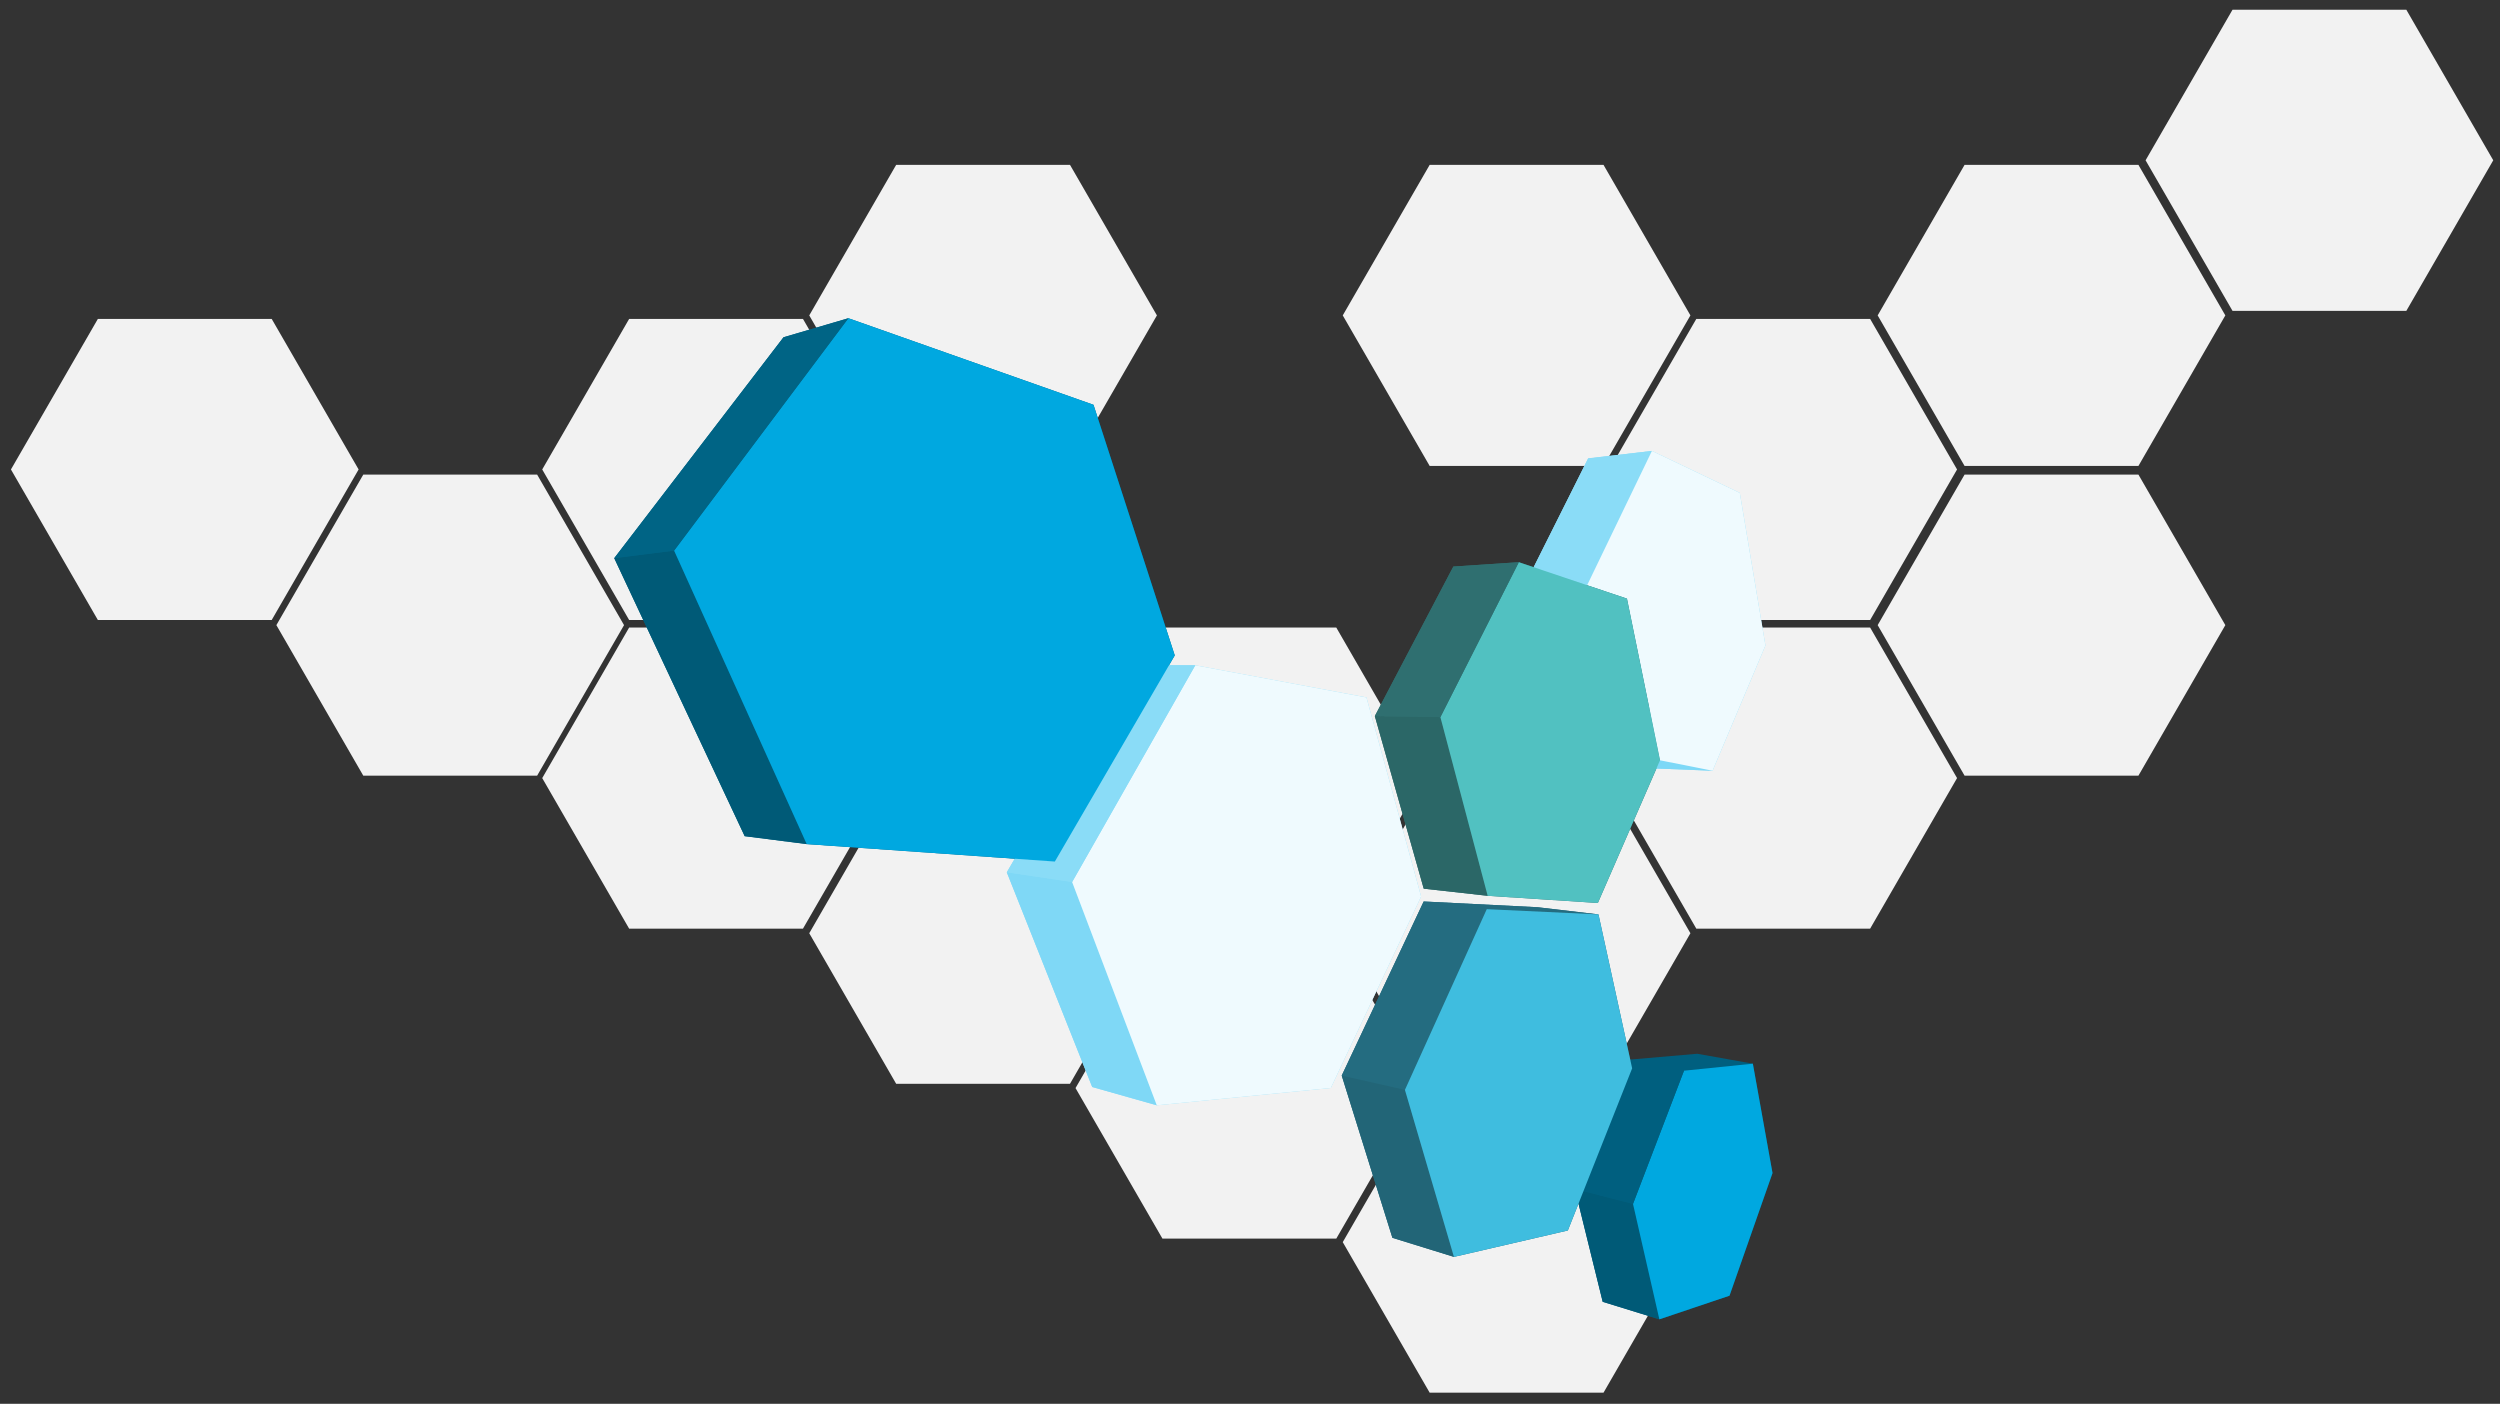 <?xml version="1.0" encoding="utf-8"?>
<!-- Generator: Adobe Illustrator 16.0.0, SVG Export Plug-In . SVG Version: 6.00 Build 0)  -->
<!DOCTYPE svg PUBLIC "-//W3C//DTD SVG 1.1//EN" "http://www.w3.org/Graphics/SVG/1.1/DTD/svg11.dtd">
<svg version="1.1" xmlns="http://www.w3.org/2000/svg" xmlns:xlink="http://www.w3.org/1999/xlink" x="0px" y="0px"
	 width="1248.781px" height="701.22px" viewBox="0 0 1248.781 701.22" enable-background="new 0 0 1248.781 701.22"
	 xml:space="preserve">
<rect x="0" y="0" width="1248.781" height="701.22" fill="#333333" stroke="none"/>
<g id="Layer_1">
	<polygon fill="#F2F2F2" points="1115.162,155.27 1071.746,80.071 1115.162,4.872 1201.994,4.872 1245.41,80.071 1201.994,155.27 	
		"/>
	<polygon fill="#F2F2F2" points="981.334,232.748 937.918,157.548 981.334,82.349 1068.167,82.349 1111.583,157.548 
		1068.167,232.748 	"/>
	<polygon fill="#F2F2F2" points="981.334,387.459 937.918,312.26 981.334,237.061 1068.167,237.061 1111.583,312.26 
		1068.167,387.459 	"/>
	<polygon fill="#F2F2F2" points="847.327,309.703 803.911,234.504 847.327,159.305 934.159,159.305 977.575,234.504 
		934.159,309.703 	"/>
	<polygon fill="#F2F2F2" points="714.138,232.748 670.722,157.548 714.138,82.349 800.97,82.349 844.386,157.548 800.97,232.748 	
		"/>
	<polygon fill="#F2F2F2" points="847.327,463.868 803.911,388.669 847.327,313.47 934.159,313.47 977.575,388.669 934.159,463.868 	
		"/>
	<polygon fill="#F2F2F2" points="714.138,541.364 670.722,466.165 714.138,390.966 800.97,390.966 844.386,466.165 800.97,541.364 	
		"/>
	<polygon fill="#F2F2F2" points="714.138,695.664 670.722,620.465 714.138,545.266 800.97,545.266 844.386,620.465 800.97,695.664 	
		"/>
	<polygon fill="#F2F2F2" points="580.655,618.711 537.239,543.512 580.655,468.313 667.487,468.313 710.903,543.512 
		667.487,618.711 	"/>
	<polygon fill="#F2F2F2" points="447.646,541.364 404.23,466.165 447.646,390.966 534.478,390.966 577.894,466.165 534.478,541.364 
			"/>
	<polygon fill="#F2F2F2" points="580.655,463.869 537.239,388.669 580.655,313.47 667.487,313.47 710.903,388.669 667.487,463.869 	
		"/>
	<polygon fill="#F2F2F2" points="447.646,232.748 404.23,157.548 447.646,82.349 534.478,82.349 577.894,157.548 534.478,232.748 	
		"/>
	<polygon fill="#F2F2F2" points="314.263,309.703 270.847,234.503 314.263,159.304 401.095,159.304 444.511,234.503 
		401.095,309.703 	"/>
	<polygon fill="#F2F2F2" points="447.646,387.459 404.23,312.259 447.646,237.06 534.478,237.06 577.894,312.259 534.478,387.459 	
		"/>
	<polygon fill="#F2F2F2" points="314.263,463.869 270.847,388.669 314.263,313.47 401.095,313.47 444.511,388.669 401.095,463.869 	
		"/>
	<polygon fill="#F2F2F2" points="181.468,387.459 138.052,312.259 181.468,237.06 268.3,237.06 311.716,312.259 268.3,387.459 	"/>
	<polygon fill="#F2F2F2" points="48.886,309.703 5.47,234.503 48.886,159.304 135.718,159.304 179.134,234.503 135.718,309.703 	"/>
</g>
<g id="Layer_2">
	<polygon fill="#8ADCF7" points="869.051,246.21 825.16,225.23 793.305,228.961 760.722,293.997 792.797,292.313 812.706,299.013 
		829.2,379.769 798.429,378.677 825.359,383.804 855.454,384.996 881.858,322.413 	"/>
	<polygon fill="#005F7F" points="875.568,531.32 847.785,526.368 812.385,529.433 786.672,593.901 800.569,650.268 828.872,659.016 
		863.913,647.213 885.392,585.951 	"/>
	<polygon fill="#246C80" points="798.457,456.755 768.066,453.171 711.151,450.294 670.204,537.265 695.522,618.312 
		726.259,627.829 783.164,614.639 815.276,533.65 	"/>
	<polygon fill="#2F6F70" points="812.706,299.013 792.797,292.313 758.669,280.828 725.964,283.004 686.743,357.692 
		711.175,443.907 743.118,447.471 798.147,451.054 829.2,379.769 	"/>
	<polygon fill="#8ADCF7" points="682.562,348.374 597.051,332.317 563.704,332.21 502.905,435.708 545.576,542.975 577.827,552.105 
		664.76,543.451 709.866,447.833 	"/>
	<polygon fill="#006485" points="546.219,202.201 423.776,158.952 391.377,168.466 306.82,278.809 371.984,417.682 402.975,421.649 
		526.91,430.356 586.8,327.379 	"/>
	<g>
		<polygon fill="#005A77" points="828.872,659.016 800.569,650.268 786.672,593.901 815.707,601.359 		"/>
	</g>
	<g>
		<polygon fill="#00A8E0" points="875.568,531.32 885.392,585.951 863.913,647.213 828.872,659.016 815.707,601.359 
			841.175,534.827 		"/>
	</g>
	<g>
		<g>
			<polygon fill="#005F7F" points="815.707,601.359 786.672,593.901 812.385,529.433 841.175,534.827 			"/>
		</g>
	</g>
	<g>
		<g>
			<polygon fill="#7DD8F7" points="855.454,384.996 825.359,383.804 798.429,378.677 829.2,379.769 			"/>
		</g>
	</g>
	<g>
		<polygon fill="#8ADCF7" points="792.797,292.313 760.722,293.997 793.305,228.961 825.16,225.23 		"/>
	</g>
	<g>
		<g>
			<polygon fill="#EFFAFE" points="869.051,246.21 881.858,322.413 855.454,384.996 829.2,379.769 812.706,299.013 792.797,292.313 
				825.16,225.23 			"/>
		</g>
	</g>
	<g>
		<polygon fill="#246C80" points="742.657,454.142 711.151,450.294 768.066,453.171 798.457,456.755 		"/>
	</g>
	<g>
		<g>
			<polygon fill="#246C80" points="701.78,544.418 670.204,537.265 711.151,450.294 742.657,454.142 			"/>
		</g>
	</g>
	<g>
		<g>
			<polygon fill="#226577" points="726.259,627.829 695.522,618.312 670.204,537.265 701.78,544.418 			"/>
		</g>
	</g>
	<g>
		<g>
			<polygon fill="#3FBDDF" points="798.457,456.755 815.276,533.65 783.164,614.639 726.259,627.829 701.78,544.418 
				742.657,454.142 			"/>
		</g>
	</g>
	<g>
		<g>
			<polygon fill="#2B6767" points="743.118,447.471 711.175,443.907 686.743,357.692 719.493,358.215 			"/>
		</g>
	</g>
	<g>
		<g>
			<polygon fill="#51C1C1" points="812.706,299.013 829.2,379.769 798.147,451.054 743.118,447.471 719.493,358.215 
				758.669,280.828 792.797,292.313 			"/>
		</g>
	</g>
	<g>
		<g>
			<polygon fill="#2F6F70" points="719.493,358.215 686.743,357.692 725.964,283.004 758.669,280.828 			"/>
		</g>
	</g>
	<g>
		<g>
			<polygon fill="#7FD8F6" points="577.827,552.105 545.576,542.975 502.905,435.708 535.54,440.576 			"/>
		</g>
	</g>
	<g>
		<g>
			<polygon fill="#EFFAFE" points="682.562,348.374 709.866,447.833 664.76,543.451 577.827,552.105 535.54,440.576 
				597.051,332.317 			"/>
		</g>
	</g>
	<g>
		<g>
			<polygon fill="#8ADCF7" points="535.54,440.576 502.905,435.708 563.704,332.21 597.051,332.317 			"/>
		</g>
	</g>
	<g>
		<g>
			<polygon fill="#005A77" points="402.975,421.649 371.984,417.682 306.82,278.809 336.714,275.021 			"/>
		</g>
	</g>
	<g>
		<g>
			<polygon fill="#00A8E0" points="546.219,202.201 586.8,327.379 526.91,430.356 402.975,421.649 336.714,275.021 423.776,158.952 
							"/>
		</g>
	</g>
	<g>
		<g>
			<polygon fill="#006485" points="336.714,275.021 306.82,278.809 391.377,168.466 423.776,158.952 			"/>
		</g>
	</g>
</g>
</svg>
